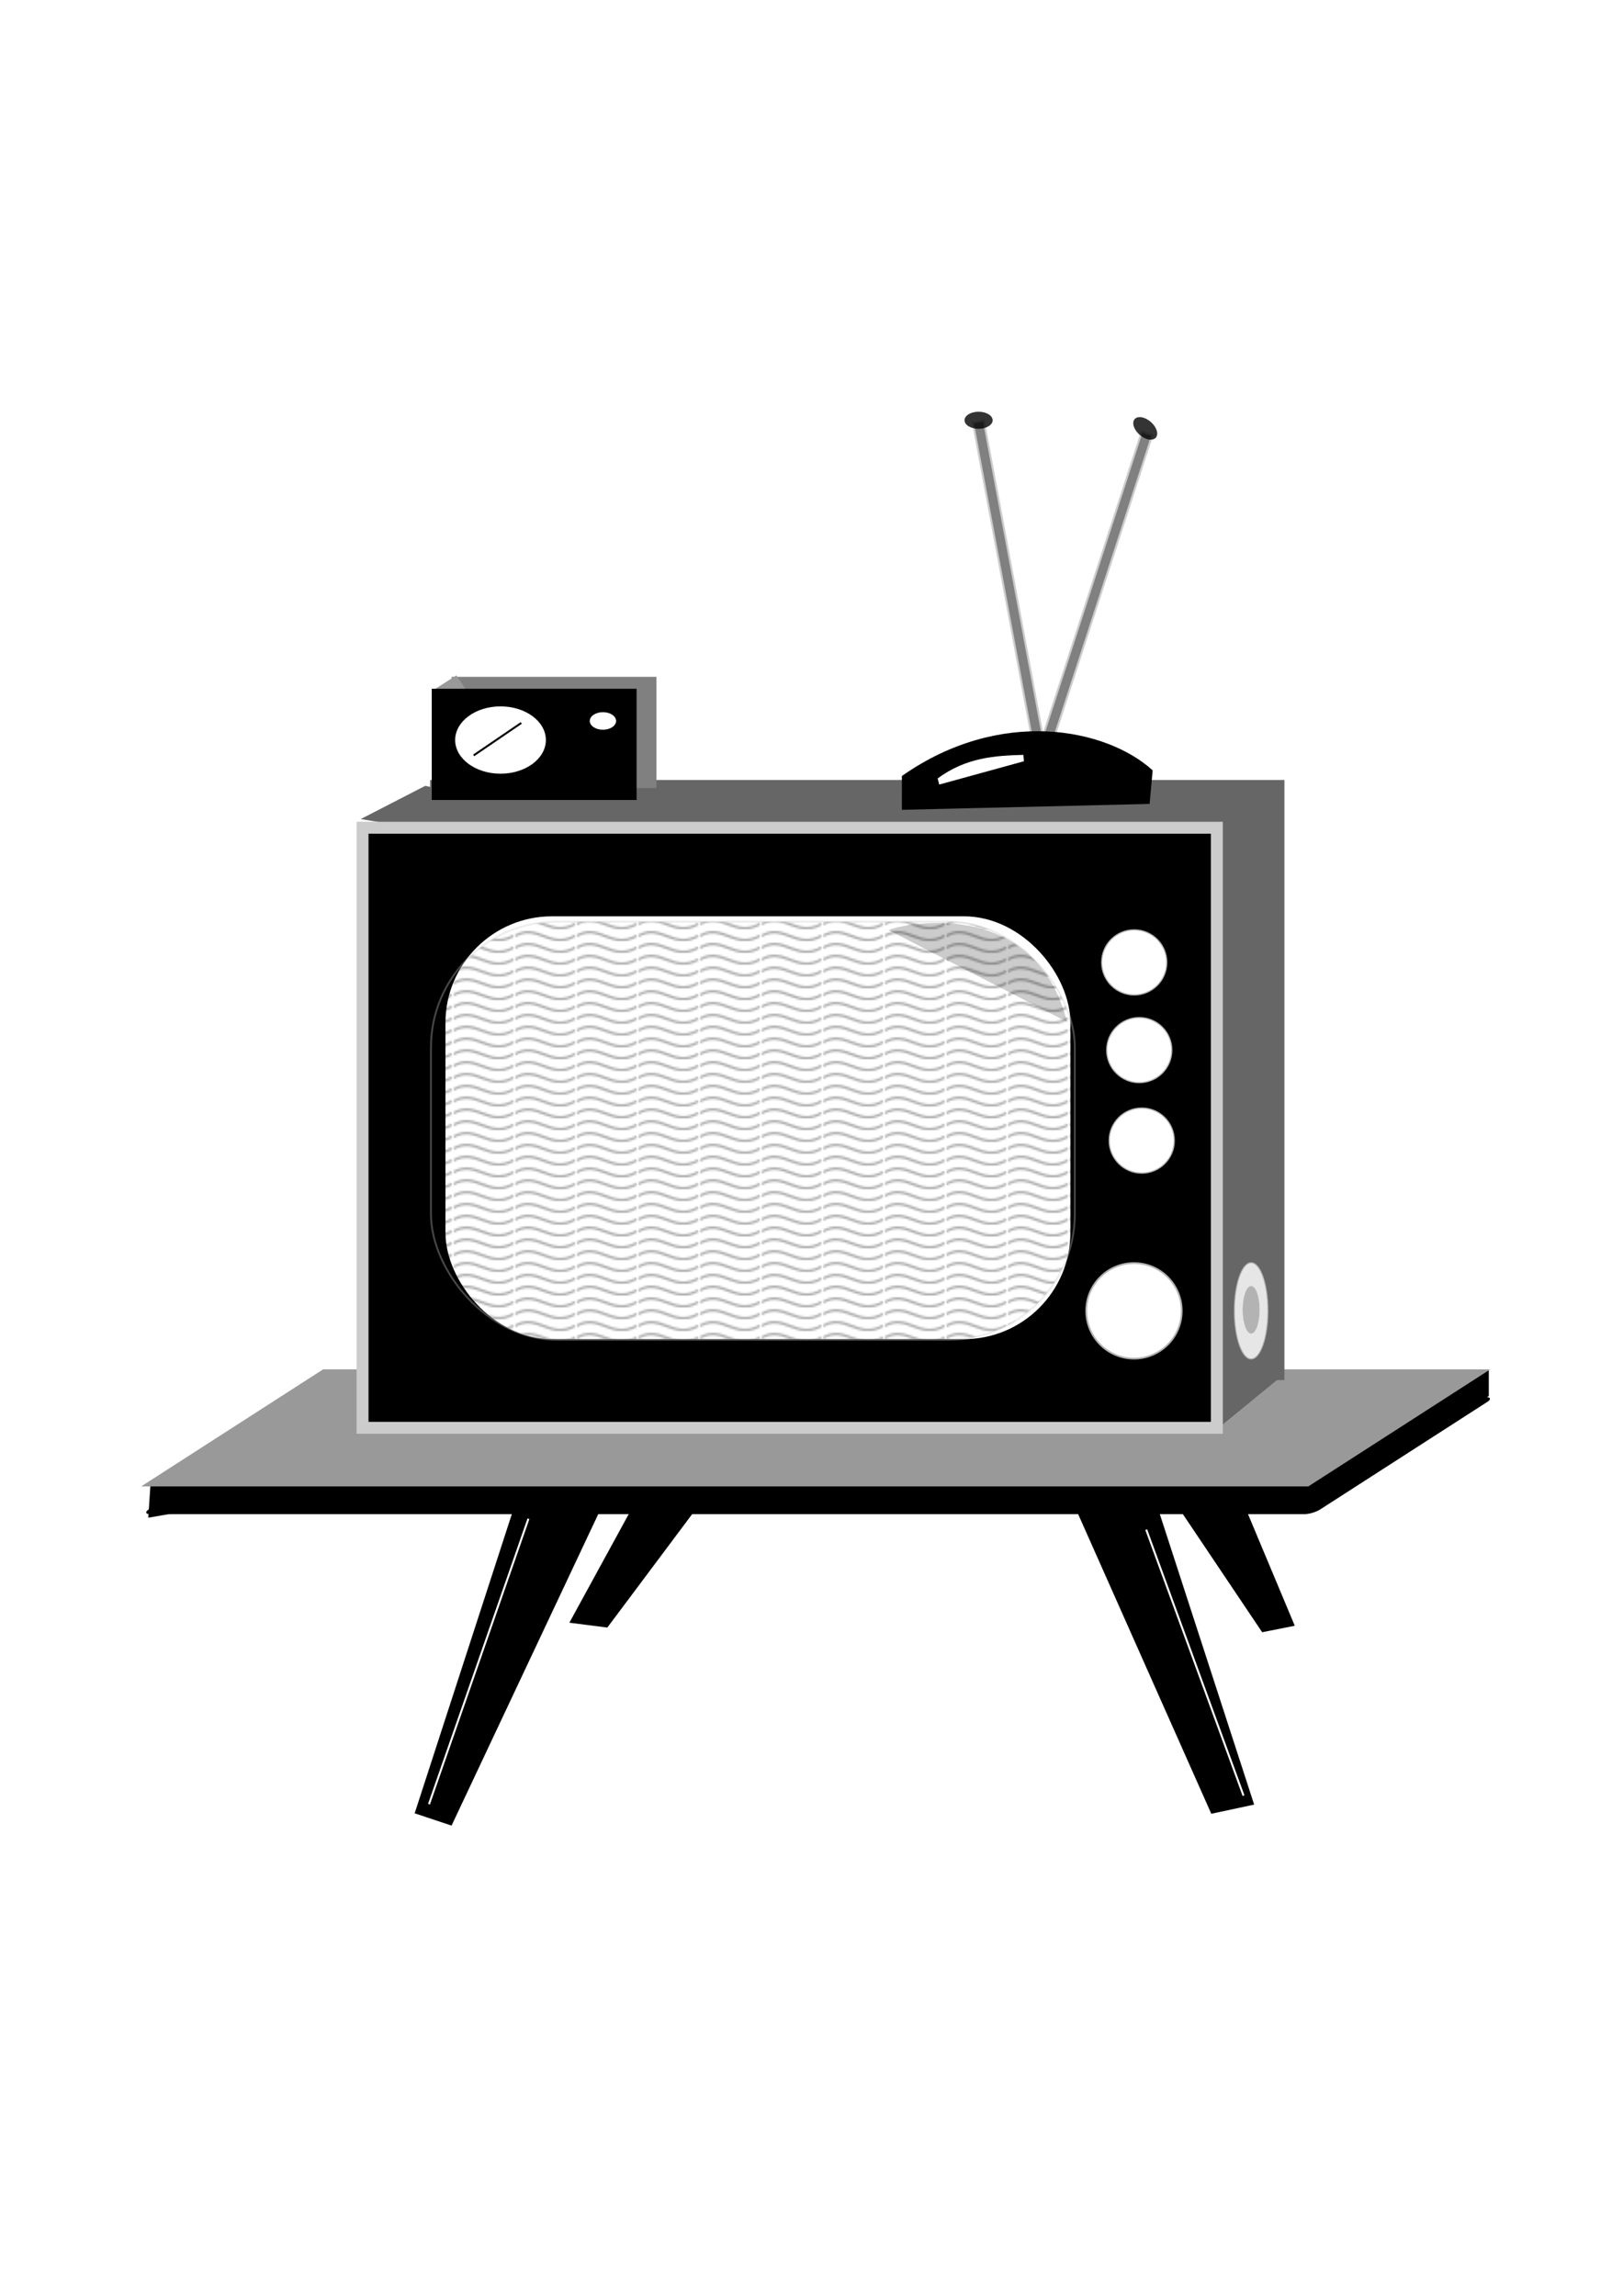 <?xml version="1.0" encoding="UTF-8" standalone="no"?>
<!-- Created with Inkscape (http://www.inkscape.org/) -->
<svg
    xmlns:inkscape="http://www.inkscape.org/namespaces/inkscape"
    xmlns:rdf="http://www.w3.org/1999/02/22-rdf-syntax-ns#"
    xmlns="http://www.w3.org/2000/svg"
    xmlns:sodipodi="http://sodipodi.sourceforge.net/DTD/sodipodi-0.dtd"
    xmlns:ns1="http://sozi.baierouge.fr"
    xmlns:cc="http://creativecommons.org/ns#"
    xmlns:xlink="http://www.w3.org/1999/xlink"
    xmlns:dc="http://purl.org/dc/elements/1.1/"
    id="svg2"
    sodipodi:docname="TV vintage.svg"
    viewBox="0 0 744.094 1052.362"
    version="1.1"
    inkscape:version="0.48+devel r12830"
  >
  <defs
      id="defs4"
    >
    <pattern
        id="pattern5883"
        xlink:href="#Wavy"
        patternTransform="matrix(1 0 0 .991 479.35 .245)"
        inkscape:collect="always"
    />
    <pattern
        id="Wavy"
        height="5.181"
        width="30.066"
        patternUnits="userSpaceOnUse"
        inkscape:stockid="Wavy"
        inkscape:collect="always"
      >
      <path
          id="path5651"
          style="fill:black"
          d="m7.597 0.061c-2.518-0.248-4.941 0.241-7.607 1.727v1.273c2.783-1.63 5.183-2.009 7.482-1.781 2.298 0.228 4.497 1.081 6.781 1.938 4.567 1.713 9.551 3.458 15.813-0.157l-0.004-1.273c-6.44 3.709-10.816 1.982-15.371 0.273-2.278-0.854-4.576-1.75-7.094-2z"
      />
    </pattern
    >
  </defs
  >
  <sodipodi:namedview
      id="base"
      bordercolor="#666666"
      inkscape:pageshadow="2"
      inkscape:window-y="-4"
      pagecolor="#ffffff"
      inkscape:window-height="712"
      inkscape:window-maximized="1"
      inkscape:zoom="0.47158032"
      inkscape:window-x="-4"
      showgrid="false"
      borderopacity="1.0"
      inkscape:current-layer="layer1"
      inkscape:cx="375"
      inkscape:cy="520"
      inkscape:window-width="1024"
      inkscape:pageopacity="0.0"
      inkscape:document-units="px"
  />
  <g
      id="layer1"
      inkscape:label="Layer 1"
      inkscape:groupmode="layer"
    >
    <g
        id="g5885"
        inkscape:export-ydpi="90"
        inkscape:export-xdpi="90"
        transform="matrix(.911 0 0 .911 392.64 -1523.5)"
      >
      <g
          id="g3467"
        >
        <path
            id="path3376"
            sodipodi:nodetypes="ccccccccc"
            style="stroke:#000000;stroke-width:.688px;fill:#000000"
            inkscape:connector-curvature="0"
            d="m182.16 2399.5 37.969 90.614-15.778 3.125-62.95-93.739h-198.54l-68.37 91.395-18.407-2.344 49.962-91.395z"
        />
        <path
            id="path3378"
            d="m-165.72 2412.1-55.962 172.3 17.672 5.891 83.943-178.2h222.38l76.58 172.3 20.618-4.418-55.962-172.3z"
            sodipodi:nodetypes="ccccccccc"
            style="stroke:#000000;stroke-width:1px;fill:#000000"
            inkscape:connector-curvature="0"
        />
        <path
            id="path3445"
            sodipodi:nodetypes="ccccc"
            style="stroke:#000000;stroke-width:1px;fill:#000000"
            inkscape:connector-curvature="0"
            d="m317.75 2374.5v-11.97l-27.205 8.706-1.088 20.676z"
        />
        <rect
            id="rect3380"
            ry="4.249"
            style="fill:#000000"
            transform="matrix(1 0 -.841 .541 0 0)"
            height="108.85"
            width="589.55"
            y="4390.6"
            x="3424.2"
        />
        <path
            id="path3447"
            sodipodi:nodetypes="ccccc"
            style="stroke:#000000;stroke-width:1px;fill:#000000"
            inkscape:connector-curvature="0"
            d="m-355.84 2435.4 1.088-16.323 26.117-2.176-2.176 14.146z"
        />
        <rect
            id="rect3382"
            style="fill:#999999"
            transform="matrix(1 0 -.841 .541 0 0)"
            height="108.85"
            width="587.37"
            y="4364.8"
            x="3402.4"
        />
        <g
            id="g3384"
            transform="translate(424.27 1755.2)"
          >
          <rect
              id="rect3386"
              style="fill:#666666"
              height="301.94"
              width="429.94"
              y="309.61"
              x="-638.81"
          />
          <path
              id="path3388"
              style="fill:#666666"
              inkscape:connector-curvature="0"
              d="m-211.54 610.66-32.399 26.508-5.891-38.29 32.399 1.473z"
          />
          <path
              id="path3390"
              sodipodi:nodetypes="ccccc"
              style="fill:#666666"
              inkscape:connector-curvature="0"
              d="m-641.26 312.54-32.464 16.715 41.301 6.848 4.418-20.618z"
          />
          <rect
              id="rect3392"
              style="stroke:#cccccc;stroke-linecap:round;stroke-width:6;fill:#000000"
              height="301.94"
              width="429.94"
              y="333.61"
              x="-672.81"
          />
          <rect
              id="rect3394"
              style="stroke:#ffffff;stroke-linecap:round;stroke-width:6;fill:#ffffff"
              ry="50.621"
              height="206.77"
              width="308.51"
              y="381.19"
              x="-628.09"
          />
          <circle
              id="circle3396"
              style="stroke:#b3b3b3;stroke-linecap:round;stroke-width:.601;fill:#ffffff"
              d="m -265.557,445.516 a 16.376,16.376 0 0 1 -16.376,16.376 16.376,16.376 0 0 1 -16.376,-16.376 16.376,16.376 0 0 1 16.376,-16.376 16.376,16.376 0 0 1 16.376,16.376 z"
              cx="-281.93"
              cy="445.52"
              r="16.376"
          />
          <circle
              id="circle3398"
              style="stroke:#b3b3b3;stroke-linecap:round;stroke-width:.601;fill:#ffffff"
              d="m -264.305,491.041 a 16.376,16.376 0 0 1 -16.376,16.376 16.376,16.376 0 0 1 -16.376,-16.376 16.376,16.376 0 0 1 16.376,-16.376 16.376,16.376 0 0 1 16.376,16.376 z"
              cy="491.04"
              cx="-280.68"
              r="16.376"
          />
          <circle
              id="circle3400"
              style="stroke:#b3b3b3;stroke-linecap:round;stroke-width:.601;fill:#ffffff"
              d="m -268.093,401.375 a 16.376,16.376 0 0 1 -16.376,16.376 16.376,16.376 0 0 1 -16.376,-16.376 16.376,16.376 0 0 1 16.376,-16.376 16.376,16.376 0 0 1 16.376,16.376 z"
              cx="-284.47"
              cy="401.38"
              r="16.376"
          />
          <circle
              id="circle3402"
              style="stroke:#b3b3b3;stroke-linecap:round;stroke-width:.881;fill:#ffffff"
              d="m -260.552,576.706 a 24.024,24.024 0 0 1 -24.024,24.024 24.024,24.024 0 0 1 -24.024,-24.024 24.024,24.024 0 0 1 24.024,-24.024 24.024,24.024 0 0 1 24.024,24.024 z"
              cx="-284.58"
              cy="576.71"
              r="24.024"
          />
          <path
              id="path3404"
              sodipodi:nodetypes="ccc"
              style="fill:#cccccc"
              inkscape:connector-curvature="0"
              d="m-318.3 431.3c-16.61-65.969-87.937-48.046-89.615-46.088z"
          />
          <ellipse
              id="circle3457"
              style="stroke:#b3b3b3;stroke-linecap:round;stroke-width:.524;fill:#e6e6e6"
              d="m -217.198,576.706 a 8.424,24.202 0 0 1 -8.424,24.202 8.424,24.202 0 0 1 -8.424,-24.202 8.424,24.202 0 0 1 8.424,-24.202 8.424,24.202 0 0 1 8.424,24.202 z"
              rx="8.424"
              ry="24.202"
              cy="576.71"
              cx="-225.62"
          />
          <ellipse
              id="ellipse3459"
              style="stroke:#b3b3b3;stroke-linecap:round;stroke-width:.256;fill:#b3b3b3"
              d="m -221.507,576.192 a 4.115,11.822 0 0 1 -4.115,11.822 4.115,11.822 0 0 1 -4.115,-11.822 4.115,11.822 0 0 1 4.115,-11.822 4.115,11.822 0 0 1 4.115,11.822 z"
              rx="4.115"
              ry="11.822"
              cy="576.19"
              cx="-225.62"
          />
        </g
        >
        <rect
            id="rect3406"
            style="fill:#808080"
            height="55.962"
            width="103.09"
            y="2012.9"
            x="-203.72"
        />
        <path
            id="path3451"
            style="fill:#999999"
            inkscape:connector-curvature="0"
            d="m-213.28 2019.8 11.97-7.617 6.529 9.794z"
        />
        <rect
            id="rect3408"
            style="fill:#000000"
            height="55.962"
            width="103.09"
            y="2018.9"
            x="-213.72"
        />
        <ellipse
            id="ellipse3410"
            style="fill:#ffffff"
            d="m -156.285,2044.652 a 22.827,16.936 0 0 1 -22.827,16.936 22.827,16.936 0 0 1 -22.827,-16.936 22.827,16.936 0 0 1 22.827,-16.936 22.827,16.936 0 0 1 22.827,16.936 z"
            rx="22.827"
            ry="16.936"
            cy="2044.7"
            cx="-179.11"
        />
        <ellipse
            id="ellipse3412"
            style="fill:#ffffff"
            d="m -120.941,2035.08 a 6.627,4.418 0 0 1 -6.627,4.418 6.627,4.418 0 0 1 -6.627,-4.418 6.627,4.418 0 0 1 6.627,-4.418 6.627,4.418 0 0 1 6.627,4.418 z"
            rx="6.627"
            ry="4.418"
            cy="2035.1"
            cx="-127.57"
        />
        <rect
            id="rect3414"
            style="stroke:#cccccc;fill:#808080"
            inkscape:transform-center-x="14.717885"
            inkscape:transform-center-y="-83.671017"
            transform="rotate(-10.599)"
            height="174.52"
            width="5.54"
            y="1863.7"
            x="-289.08"
        />
        <rect
            id="rect3416"
            style="stroke:#cccccc;fill:#808080"
            inkscape:transform-center-x="-27.126218"
            inkscape:transform-center-y="-80.508535"
            transform="rotate(17.998)"
            height="174.52"
            width="5.54"
            y="1752.8"
            x="720.44"
        />
        <path
            id="path3418"
            d="m23.383 2079.3 123.71-2.945 1.473-16.2c-23.18-20.9-75.993-31.5-125.18 2.9z"
            sodipodi:nodetypes="ccccc"
            style="stroke:#000000;stroke-width:1px;fill:#000000"
            inkscape:connector-curvature="0"
        />
        <path
            id="path3420"
            sodipodi:nodetypes="ccccc"
            style="fill:#ffffff"
            inkscape:connector-curvature="0"
            d="m41.68 2067.1 42.624-11.728-0.296-3.216c-14.317 0.421-28.641 1.23-43.133 11.861z"
        />
        <ellipse
            id="path3453"
            style="opacity:0.793;fill:#000000"
            d="m 68.556,1883.799 a 7.073,4.292 0 0 1 -7.073,4.292 7.073,4.292 0 0 1 -7.073,-4.292 7.073,4.292 0 0 1 7.073,-4.292 7.073,4.292 0 0 1 7.073,4.292 z"
            rx="7.073"
            ry="4.292"
            cy="1883.8"
            cx="61.483"
        />
        <ellipse
            id="ellipse3455"
            style="opacity:0.793;fill:#000000"
            d="m 1362.774,1322.351 a 7.073,4.292 0 0 1 -7.073,4.292 7.073,4.292 0 0 1 -7.073,-4.292 7.073,4.292 0 0 1 7.073,-4.292 7.073,4.292 0 0 1 7.073,4.292 z"
            rx="7.073"
            ry="4.292"
            transform="matrix(.751 .66 -.66 .751 0 0)"
            cy="1322.4"
            cx="1355.7"
        />
        <path
            id="path3461"
            style="stroke:#ffffff;stroke-width:1px;fill:none"
            inkscape:connector-curvature="0"
            d="m-165.05 2436.5-50.057 143.64"
        />
        <path
            id="path3463"
            sodipodi:nodetypes="cc"
            style="stroke:#ffffff;stroke-width:1px;fill:none"
            inkscape:connector-curvature="0"
            d="m145.85 2442 48.968 133.85"
        />
        <path
            id="path3465"
            style="stroke:#000000;stroke-width:1px;fill:none"
            inkscape:connector-curvature="0"
            d="m-168.67 2036.1-23.94 16.323"
        />
      </g
      >
      <rect
          id="rect5748"
          style="opacity:0.346;stroke:#cccccc;stroke-linecap:round;stroke-width:.95;fill:url(#pattern5883)"
          ry="63.278"
          height="210.36"
          width="324.03"
          y="2136.1"
          x="-214.12"
      />
    </g
    >
  </g
  >
</svg
>
